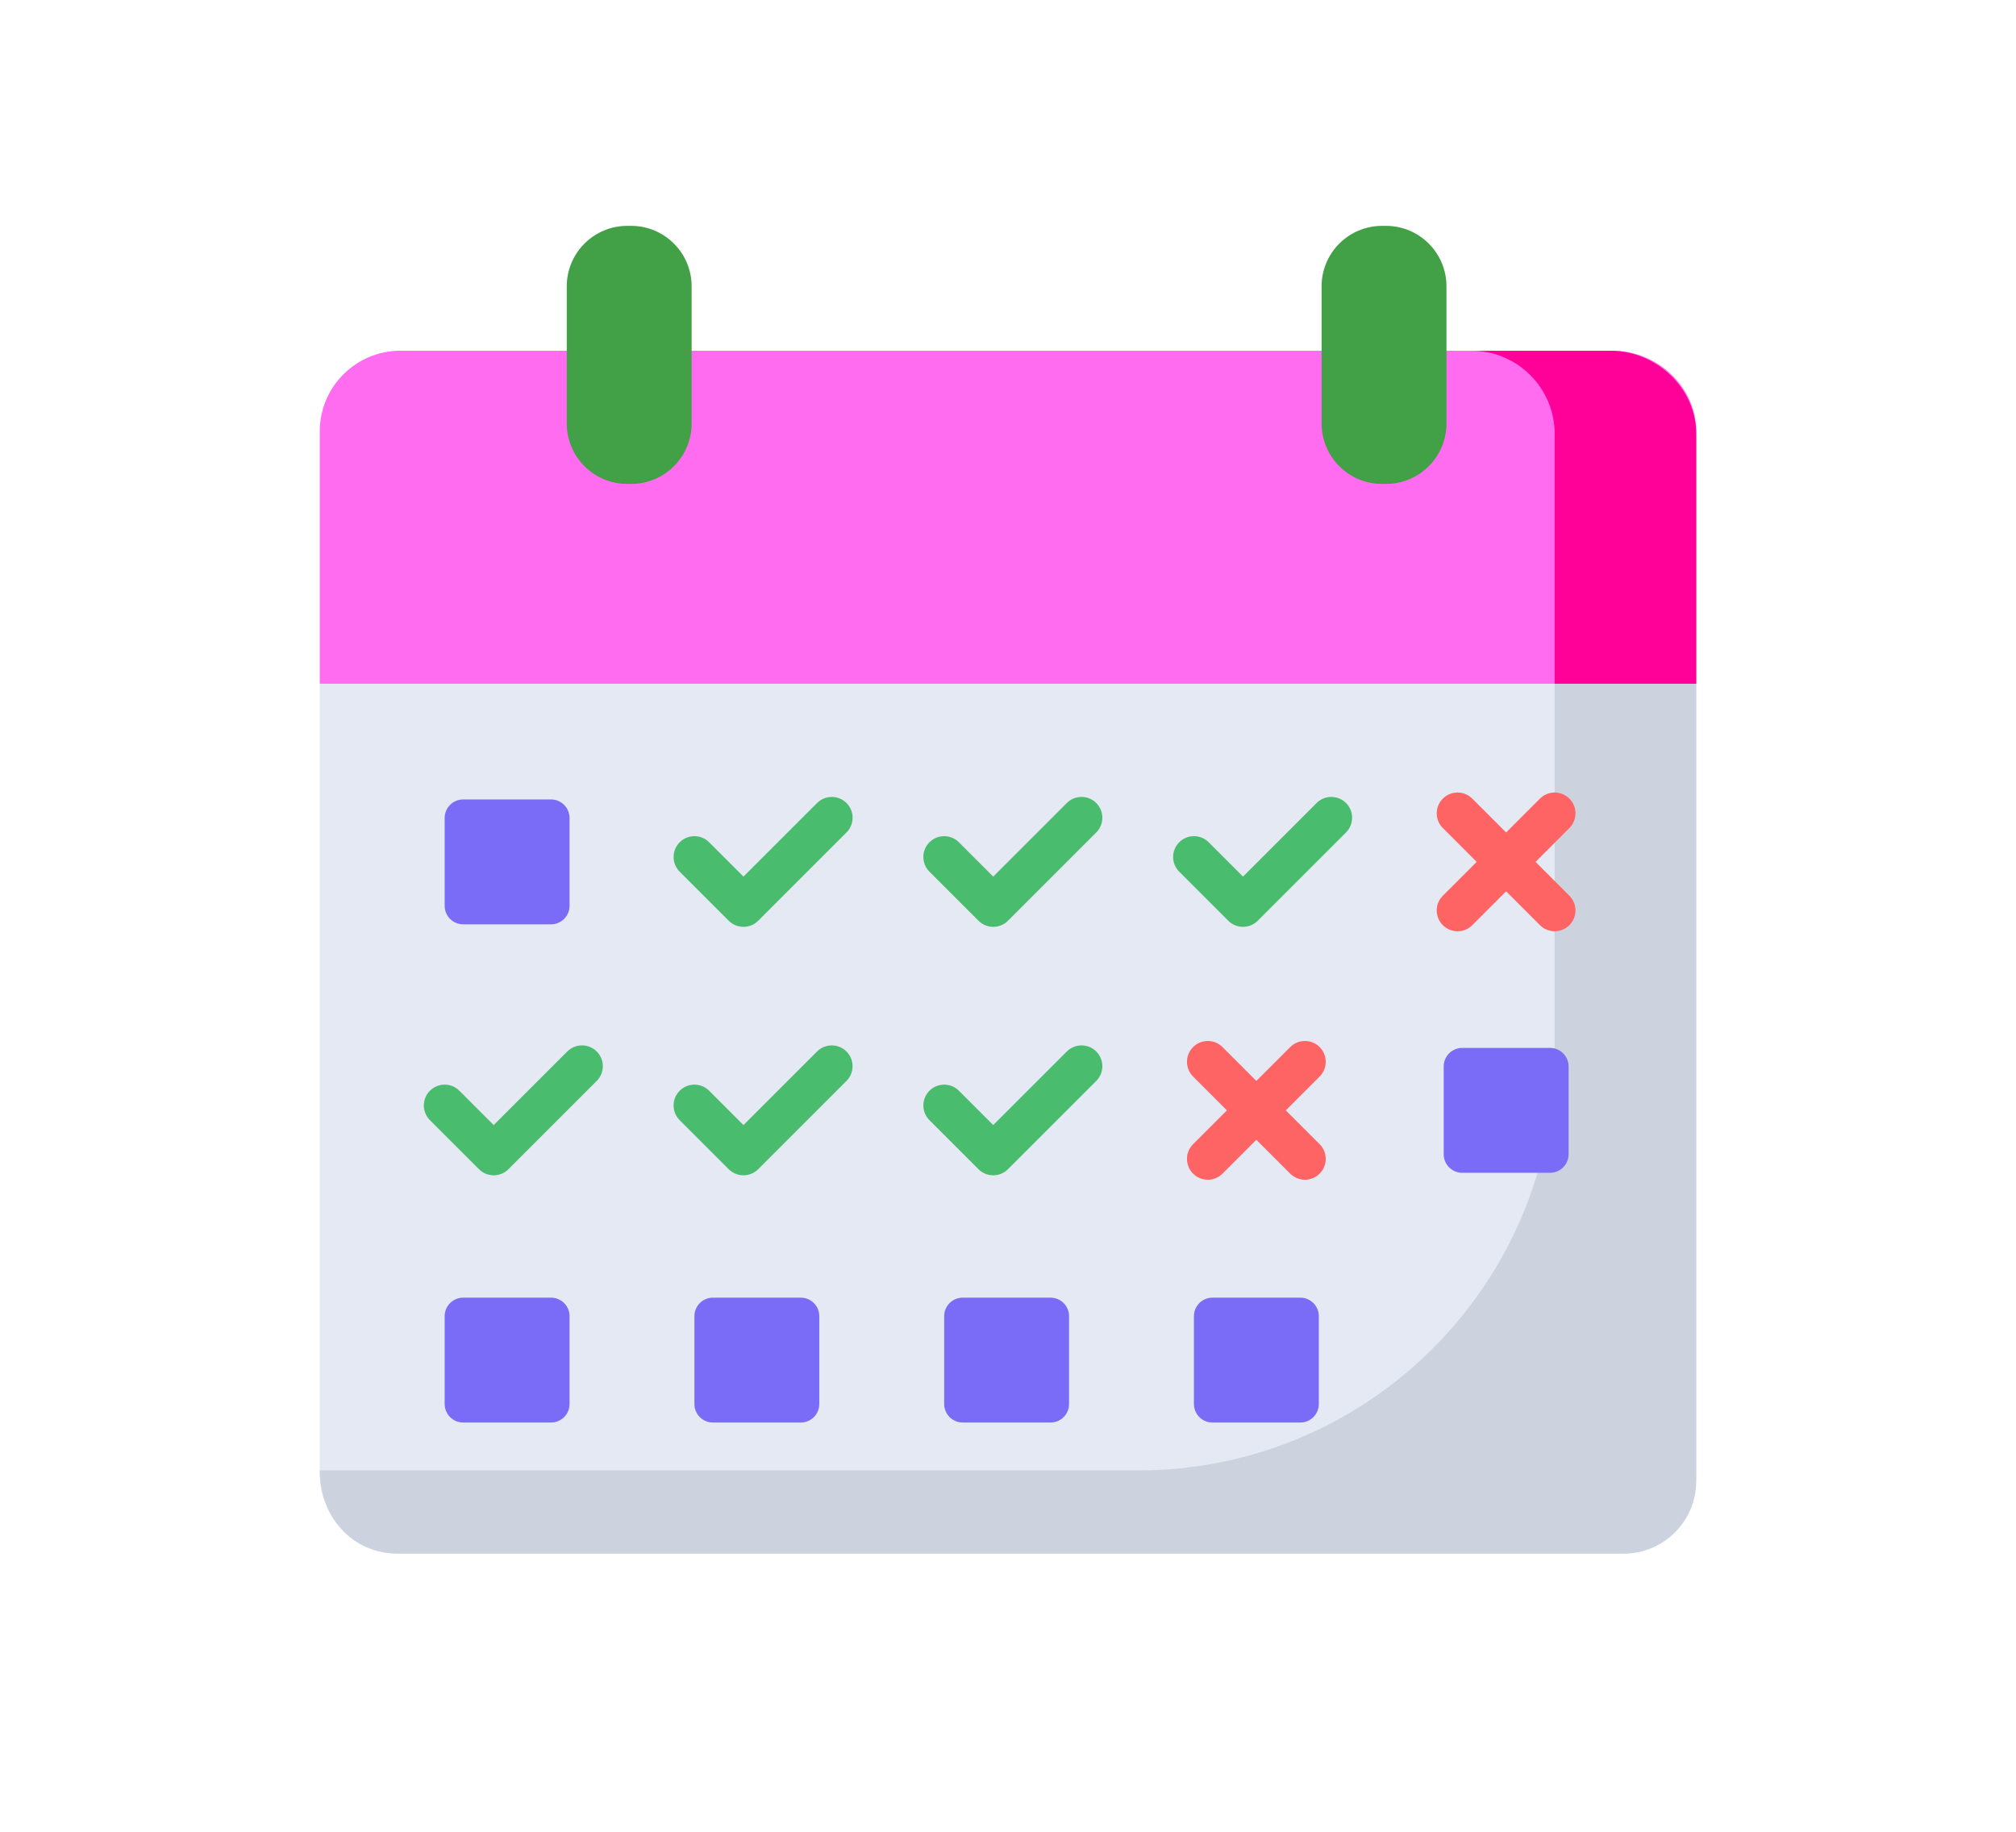 <svg width="580" height="527" viewBox="0 0 580 527" fill="none" xmlns="http://www.w3.org/2000/svg">
<path d="M465.969 447.014H114.829C102.273 447.014 92 436.741 92 424.185V196.72L290.773 188.985L488 196.72V424.984C488 437.151 478.136 447.014 465.969 447.014Z" fill="#E4E9F4"/>
<path d="M488 196.72H92V124.117C92 111.302 102.388 100.914 115.203 100.914H463.999C476.814 100.914 488 111.302 488 124.117V196.72Z" fill="#FF6CF0"/>
<path d="M447.282 196.72V303.304C447.282 369.445 393.665 423.063 327.524 423.063H92C92 436.291 101.202 447.014 114.43 447.014H467.13C478.656 447.014 488 437.671 488 426.144V196.72H447.282Z" fill="#CDD2DF"/>
<path d="M285.75 338.162C284.162 338.162 282.639 337.531 281.516 336.409L267.403 322.295C265.064 319.956 265.064 316.166 267.403 313.826C269.741 311.489 273.532 311.489 275.871 313.826L285.751 323.706L306.921 302.535C309.259 300.197 313.051 300.197 315.39 302.535C317.729 304.874 317.729 308.664 315.39 311.004L289.985 336.409C288.862 337.531 287.338 338.162 285.75 338.162Z" fill="#49BC6E"/>
<path d="M213.891 338.162C212.303 338.162 210.779 337.531 209.657 336.409L195.543 322.295C193.204 319.956 193.204 316.166 195.543 313.826C197.881 311.489 201.673 311.489 204.012 313.826L213.891 323.706L235.062 302.535C237.4 300.197 241.192 300.197 243.53 302.535C245.869 304.874 245.869 308.664 243.53 311.004L218.126 336.409C217.002 337.531 215.479 338.162 213.891 338.162Z" fill="#49BC6E"/>
<path d="M142.039 338.162C140.451 338.162 138.928 337.531 137.805 336.409L123.692 322.295C121.353 319.956 121.353 316.166 123.692 313.826C126.03 311.489 129.821 311.489 132.16 313.826L142.039 323.706L163.21 302.535C165.548 300.197 169.339 300.197 171.678 302.535C174.017 304.874 174.017 308.664 171.678 311.004L146.274 336.409C145.15 337.531 143.627 338.162 142.039 338.162Z" fill="#49BC6E"/>
<path d="M463.248 100.914H423.328C436.556 100.914 447.28 111.637 447.28 124.865V196.72H487.998V124.865C487.998 111.637 476.476 100.914 463.248 100.914Z" fill="#FF0099"/>
<path d="M158.532 265.947H133.256C130.314 265.947 127.93 263.562 127.93 260.621V235.345C127.93 232.403 130.314 230.019 133.256 230.019H158.532C161.473 230.019 163.857 232.403 163.857 235.345V260.621C163.857 263.562 161.472 265.947 158.532 265.947Z" fill="#7A6CF7"/>
<path d="M357.609 266.673C356.077 266.673 354.544 266.088 353.376 264.919L339.262 250.806C336.923 248.467 336.923 244.676 339.262 242.336C341.6 239.999 345.391 239.999 347.73 242.336L357.61 252.216L378.781 231.046C381.12 228.708 384.911 228.708 387.249 231.046C389.588 233.385 389.588 237.175 387.249 239.515L361.845 264.919C360.675 266.088 359.142 266.673 357.609 266.673Z" fill="#49BC6E"/>
<path d="M285.75 266.673C284.218 266.673 282.685 266.088 281.516 264.919L267.403 250.806C265.064 248.467 265.064 244.676 267.403 242.336C269.741 239.999 273.532 239.999 275.871 242.336L285.751 252.216L306.921 231.046C309.26 228.708 313.052 228.708 315.39 231.046C317.729 233.385 317.729 237.175 315.39 239.515L289.985 264.919C288.815 266.088 287.282 266.673 285.75 266.673Z" fill="#49BC6E"/>
<path d="M213.899 266.673C212.366 266.673 210.833 266.088 209.665 264.919L195.551 250.806C193.212 248.467 193.212 244.676 195.551 242.336C197.889 239.999 201.681 239.999 204.019 242.336L213.899 252.216L235.07 231.046C237.409 228.708 241.2 228.708 243.538 231.046C245.877 233.385 245.877 237.175 243.538 239.515L218.134 264.919C216.964 266.088 215.431 266.673 213.899 266.673Z" fill="#49BC6E"/>
<path d="M379.658 301.265C377.32 298.928 373.529 298.928 371.19 301.265L361.452 311.003L351.715 301.265C349.377 298.928 345.585 298.928 343.246 301.265C340.907 303.604 340.907 307.395 343.246 309.735L352.984 319.472L343.246 329.21C340.907 331.549 340.907 335.339 343.246 337.679C344.416 338.848 345.948 339.432 347.48 339.432C349.012 339.432 350.545 338.848 351.714 337.679L361.452 327.941L371.189 337.679C372.359 338.848 373.891 339.432 375.423 339.432C376.955 339.432 378.488 338.848 379.657 337.679C381.996 335.34 381.996 331.549 379.657 329.21L369.919 319.472L379.657 309.735C381.997 307.396 381.997 303.604 379.658 301.265Z" fill="#FF6464"/>
<path d="M441.772 247.983L451.51 238.245C453.849 235.906 453.849 232.116 451.51 229.776C449.172 227.439 445.38 227.439 443.041 229.776L433.304 239.514L423.566 229.776C421.228 227.439 417.437 227.439 415.098 229.776C412.759 232.115 412.759 235.905 415.098 238.245L424.835 247.983L415.098 257.72C412.759 260.059 412.759 263.85 415.098 266.189C416.267 267.358 417.8 267.943 419.332 267.943C420.864 267.943 422.397 267.358 423.565 266.189L433.303 256.452L443.041 266.189C444.21 267.358 445.742 267.943 447.274 267.943C448.807 267.943 450.34 267.358 451.508 266.189C453.847 263.851 453.847 260.06 451.508 257.72L441.772 247.983Z" fill="#FF6464"/>
<path d="M445.953 337.435H420.677C417.736 337.435 415.352 335.051 415.352 332.109V306.833C415.352 303.892 417.736 301.508 420.677 301.508H445.953C448.895 301.508 451.279 303.892 451.279 306.833V332.109C451.279 335.052 448.894 337.435 445.953 337.435Z" fill="#7A6CF7"/>
<path d="M158.532 409.291H133.256C130.314 409.291 127.93 406.906 127.93 403.965V378.689C127.93 375.748 130.314 373.363 133.256 373.363H158.532C161.473 373.363 163.857 375.748 163.857 378.689V403.965C163.857 406.906 161.472 409.291 158.532 409.291Z" fill="#7A6CF7"/>
<path d="M230.383 409.291H205.107C202.166 409.291 199.781 406.906 199.781 403.965V378.689C199.781 375.748 202.166 373.363 205.107 373.363H230.383C233.324 373.363 235.709 375.748 235.709 378.689V403.965C235.708 406.906 233.324 409.291 230.383 409.291Z" fill="#7A6CF7"/>
<path d="M302.242 409.291H276.967C274.025 409.291 271.641 406.906 271.641 403.965V378.689C271.641 375.748 274.025 373.363 276.967 373.363H302.242C305.184 373.363 307.568 375.748 307.568 378.689V403.965C307.568 406.906 305.184 409.291 302.242 409.291Z" fill="#7A6CF7"/>
<path d="M374.094 409.291H348.818C345.877 409.291 343.492 406.906 343.492 403.965V378.689C343.492 375.748 345.877 373.363 348.818 373.363H374.094C377.035 373.363 379.42 375.748 379.42 378.689V403.965C379.42 406.906 377.035 409.291 374.094 409.291Z" fill="#7A6CF7"/>
<path d="M181.58 139.236H180.457C170.846 139.236 163.055 131.444 163.055 121.833V82.388C163.055 72.777 170.846 64.986 180.457 64.986H181.58C191.191 64.986 198.982 72.777 198.982 82.388V121.833C198.982 131.445 191.191 139.236 181.58 139.236Z" fill="#42A046"/>
<path d="M398.744 139.236H397.621C388.01 139.236 380.219 131.444 380.219 121.833V82.388C380.219 72.777 388.01 64.986 397.621 64.986H398.744C408.355 64.986 416.146 72.777 416.146 82.388V121.833C416.146 131.445 408.355 139.236 398.744 139.236Z" fill="#42A046"/>
</svg>
